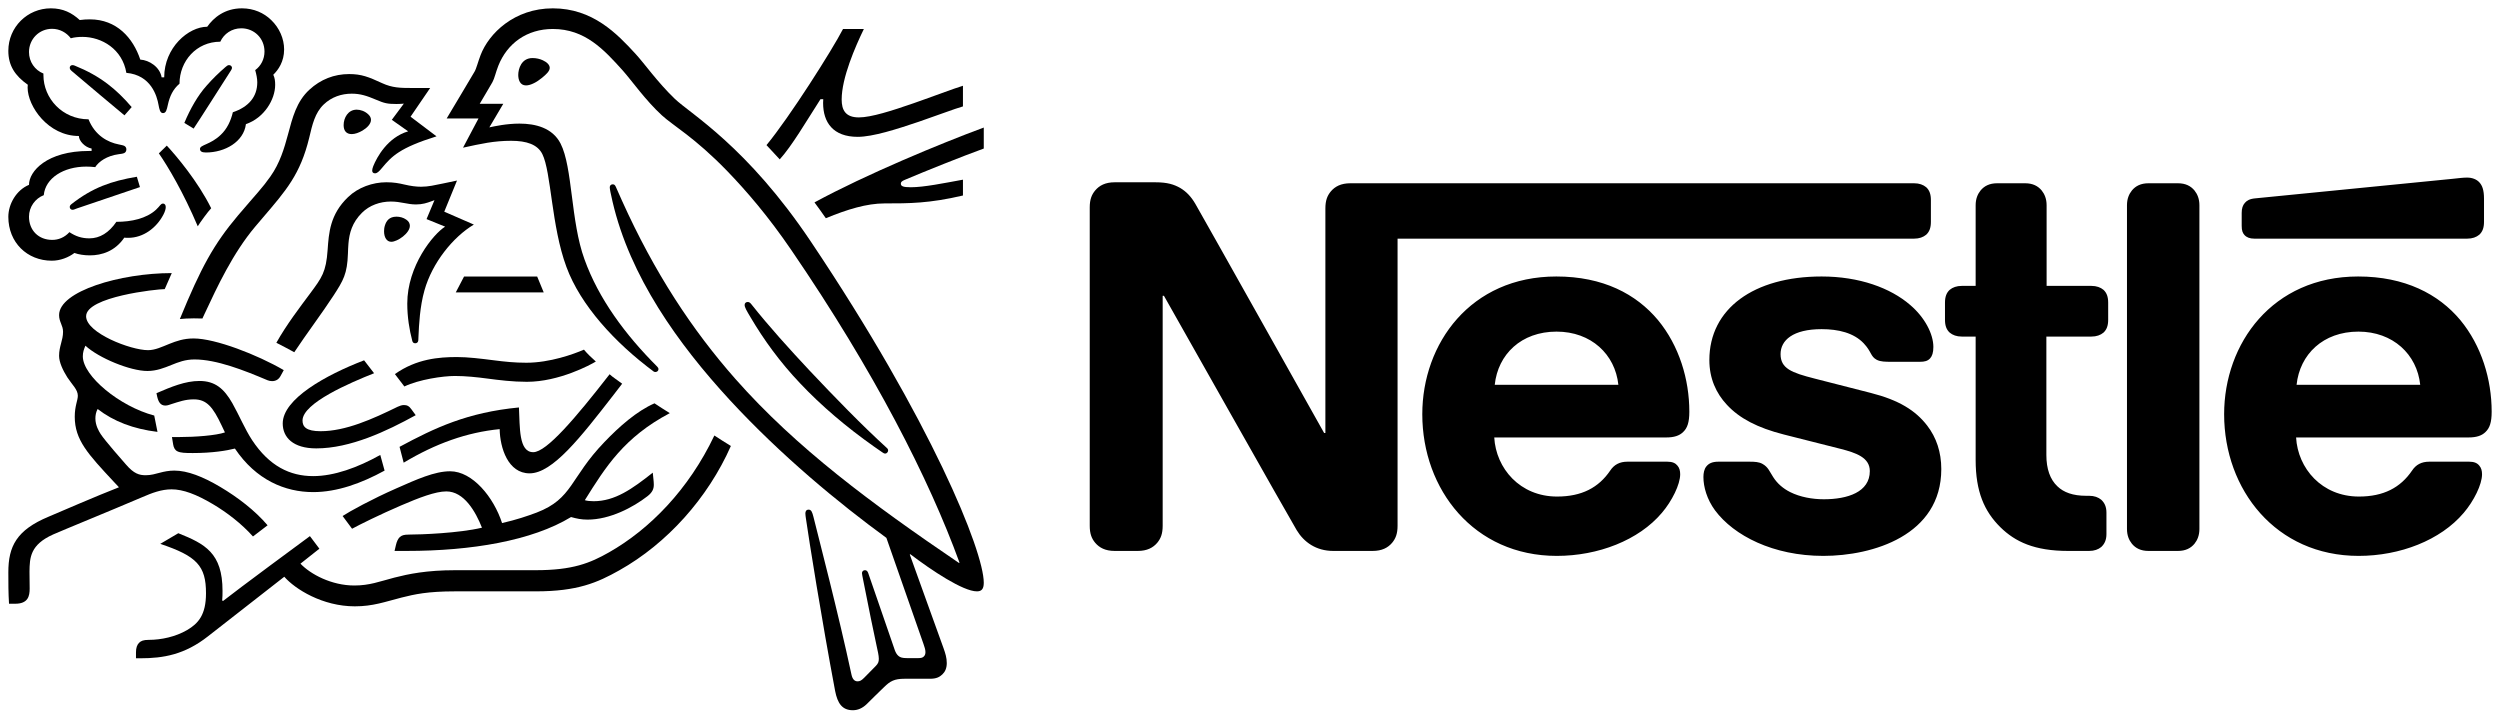 <svg xmlns="http://www.w3.org/2000/svg" fill="none" viewBox="0 0 300 87" height="87" width="300">
<g clip-path="url(#clip0_4138_34237)">
<mask height="1550" width="1258" y="-59" x="-893" maskUnits="userSpaceOnUse" style="mask-type:luminance" id="mask0_4138_34237">
<path fill="white" d="M-892.999 1491H364.56V-58.599H-892.999V1491Z"></path>
</mask>
<g mask="url(#mask0_4138_34237)">
<path fill="black" d="M159.697 22.972C159.281 23.477 159.046 24.04 159.046 25.02V51.96H158.896C158.896 51.96 144.151 25.672 143.438 24.456C142.934 23.594 142.37 23.001 141.628 22.556C140.886 22.141 140.114 21.874 138.632 21.874H133.767C132.637 21.874 131.927 22.259 131.422 22.854C131.006 23.357 130.768 23.922 130.768 24.9V63.087C130.768 64.066 131.006 64.63 131.422 65.134C131.927 65.727 132.637 66.112 133.767 66.112H136.525C137.652 66.112 138.365 65.727 138.869 65.134C139.284 64.63 139.521 64.066 139.521 63.087V35.493H139.671C139.671 35.493 154.979 62.611 155.604 63.621C156.464 65.044 157.916 66.112 159.994 66.112H164.712C165.839 66.112 166.552 65.727 167.056 65.134C167.47 64.63 167.708 64.066 167.708 63.087V28.638H229.689C230.314 28.638 230.787 28.462 231.144 28.165C231.529 27.808 231.708 27.333 231.708 26.622V24.011C231.708 23.298 231.529 22.823 231.144 22.467C230.787 22.171 230.314 21.992 229.689 21.992H162.042C160.915 21.992 160.202 22.379 159.697 22.972ZM186.757 33.178C176.461 33.178 170.675 41.22 170.675 49.706C170.675 58.755 176.877 66.707 186.816 66.707C191.772 66.707 196.637 64.838 199.425 61.543C200.642 60.12 201.622 58.131 201.622 56.916C201.622 56.499 201.532 56.144 201.296 55.877C201.059 55.58 200.701 55.402 200.079 55.402H195.302C194.352 55.402 193.7 55.757 193.225 56.47C191.831 58.518 189.812 59.586 186.846 59.586C182.394 59.586 179.518 56.203 179.31 52.494H199.961C200.88 52.494 201.532 52.286 201.978 51.842C202.482 51.367 202.72 50.684 202.72 49.407C202.72 45.522 201.502 41.487 198.952 38.401C196.341 35.285 192.365 33.178 186.757 33.178ZM218.592 33.178C210.464 33.178 205.123 37.036 205.123 43.207C205.123 45.402 205.924 47.183 207.23 48.577C208.744 50.211 210.909 51.337 214.055 52.139L220.848 53.858C222.717 54.334 224.378 54.897 224.378 56.529C224.378 59.052 221.708 59.912 218.861 59.912C217.465 59.912 216.012 59.645 214.824 59.052C213.994 58.635 213.283 58.042 212.778 57.242C212.333 56.558 212.186 56.053 211.502 55.669C211.086 55.431 210.581 55.402 209.9 55.402H206.221C205.419 55.402 205.035 55.639 204.768 55.965C204.501 56.291 204.41 56.766 204.41 57.242C204.41 58.427 204.827 59.912 205.806 61.247C208.06 64.272 212.778 66.707 218.8 66.707C224.736 66.707 232.955 64.243 232.955 56.291C232.955 54.245 232.36 52.494 231.262 51.071C229.868 49.26 227.881 48.013 224.498 47.153L217.764 45.431C214.973 44.721 213.668 44.216 213.668 42.494C213.668 40.833 215.152 39.498 218.592 39.498C220.61 39.498 222.45 39.944 223.638 41.191C224.616 42.229 224.439 42.763 225.211 43.178C225.684 43.415 226.218 43.415 227.051 43.415H230.402C230.936 43.415 231.323 43.327 231.617 42.999C231.857 42.732 232.004 42.318 232.004 41.634C232.004 40.091 230.995 38.104 229.216 36.59C226.842 34.542 223.104 33.178 218.592 33.178ZM237.078 34.307H235.417C234.794 34.307 234.319 34.483 233.964 34.78C233.577 35.137 233.398 35.612 233.398 36.323V38.371C233.398 39.084 233.577 39.557 233.964 39.914C234.319 40.211 234.794 40.389 235.417 40.389H237.078V55.194C237.078 58.991 238.116 61.365 240.044 63.265C241.825 65.015 244.14 66.112 248.175 66.112H250.696C251.32 66.112 251.793 65.936 252.151 65.639C252.536 65.282 252.773 64.806 252.773 64.096V61.514C252.773 60.801 252.536 60.328 252.151 59.971C251.793 59.674 251.32 59.495 250.696 59.495H250.341C248.738 59.495 247.641 59.081 246.899 58.368C246.009 57.538 245.564 56.262 245.564 54.601V40.389H250.965C251.587 40.389 252.063 40.211 252.418 39.914C252.803 39.557 252.981 39.084 252.981 38.371V36.323C252.981 35.612 252.803 35.137 252.418 34.78C252.063 34.483 251.587 34.307 250.965 34.307H245.593V24.633C245.593 23.861 245.355 23.298 245 22.854C244.554 22.32 243.932 21.992 243.013 21.992H239.66C238.739 21.992 238.116 22.32 237.671 22.854C237.315 23.298 237.078 23.861 237.078 24.633V34.307ZM255.237 63.471C255.237 64.243 255.473 64.806 255.83 65.252C256.274 65.786 256.898 66.112 257.817 66.112H261.347C262.268 66.112 262.891 65.786 263.336 65.252C263.692 64.806 263.929 64.243 263.929 63.471V24.635C263.929 23.863 263.692 23.3 263.336 22.854C262.891 22.32 262.268 21.992 261.347 21.992H257.817C256.898 21.992 256.274 22.32 255.83 22.854C255.473 23.3 255.237 23.863 255.237 24.635V63.471ZM179.369 46.174C179.754 42.524 182.544 39.794 186.787 39.794C190.941 39.794 193.818 42.524 194.204 46.174H179.369ZM296.063 28.638C296.685 28.638 297.16 28.462 297.516 28.165C297.902 27.808 298.081 27.333 298.081 26.622V23.861C298.081 22.793 297.873 22.259 297.516 21.874C297.19 21.517 296.656 21.311 296.063 21.311C295.588 21.311 295.114 21.37 294.313 21.458L270.634 23.802C269.953 23.861 269.627 24.07 269.39 24.337C269.123 24.633 269.003 25.02 269.003 25.554V27.095C269.003 27.69 269.123 27.957 269.331 28.195C269.596 28.491 269.983 28.638 270.517 28.638H296.063ZM282.978 33.178C272.682 33.178 266.896 41.22 266.896 49.706C266.896 58.755 273.099 66.707 283.037 66.707C287.993 66.707 292.858 64.838 295.646 61.543C296.864 60.12 297.844 58.131 297.844 56.916C297.844 56.499 297.753 56.144 297.516 55.877C297.28 55.58 296.923 55.402 296.3 55.402H291.523C290.573 55.402 289.921 55.757 289.446 56.47C288.052 58.518 286.033 59.586 283.067 59.586C278.616 59.586 275.737 56.203 275.531 52.494H296.241C297.16 52.494 297.814 52.286 298.258 51.842C298.762 51.367 299 50.684 299 49.407C299 45.522 297.783 41.487 295.232 38.401C292.621 35.285 288.586 33.178 282.978 33.178ZM275.59 46.174C275.977 42.524 278.765 39.794 283.008 39.794C287.163 39.794 290.039 42.524 290.426 46.174H275.59Z"></path>
<path fill="black" d="M97.305 28.994C89.625 17.537 82.875 13.677 80.977 11.86C78.891 9.857 77.302 7.586 76.29 6.492C74.04 4.035 71.129 1.001 66.339 1.001C61.715 1.001 58.66 4.014 57.668 6.617C57.38 7.359 57.153 8.267 56.947 8.597C56.493 9.341 54.449 12.83 53.602 14.213H57.422L55.563 17.722C57.731 17.247 59.279 16.896 61.343 16.896C63.181 16.896 64.501 17.331 65.079 18.485C66.154 20.634 66.154 27.135 67.97 32.03C69.663 36.63 73.792 41.132 78.437 44.58C78.498 44.62 78.561 44.641 78.643 44.641C78.87 44.641 79.015 44.477 79.015 44.311C79.015 44.187 78.973 44.105 78.87 44.002C74.989 40.121 71.831 35.827 70.138 31.122C68.465 26.538 68.734 20.096 67.268 17.226C66.297 15.327 64.234 14.833 62.334 14.833C60.807 14.833 59.382 15.142 58.721 15.285L60.393 12.457H57.565C58.164 11.406 58.782 10.435 59.093 9.857C59.361 9.36 59.466 8.742 59.796 7.897C60.868 5.191 63.242 3.477 66.339 3.477C70.22 3.477 72.491 5.975 74.741 8.473C75.773 9.629 77.466 12.045 79.427 13.841C80.769 15.079 83.33 16.463 87.272 20.531C89.543 22.884 92.186 25.939 94.971 30.026C104.944 44.62 111.487 57.481 115.141 67.515L115.08 67.557C104.614 60.455 95.55 53.745 88.243 45.468C83.06 39.585 78.561 32.772 74.638 24.08C74.368 23.502 74.144 22.966 73.895 22.409C73.792 22.182 73.689 22.119 73.523 22.119C73.317 22.119 73.172 22.264 73.172 22.47C73.172 22.697 73.275 23.193 73.502 24.183C75.588 33.184 81.368 41.256 87.541 47.965C93.693 54.635 100.648 60.373 106.367 64.544L110.827 77.3C110.93 77.611 111.054 77.942 111.054 78.251C111.054 78.478 110.991 78.663 110.848 78.787C110.724 78.911 110.56 78.974 110.188 78.974H108.846C108.268 78.974 108.039 78.89 107.833 78.726C107.627 78.56 107.484 78.311 107.379 78.023C106.988 76.825 104.633 70.116 104.181 68.753C104.096 68.507 103.951 68.423 103.787 68.423C103.581 68.423 103.436 68.589 103.436 68.774C103.436 68.94 103.497 69.125 103.602 69.704C104.2 72.759 104.902 76.186 105.19 77.487C105.316 78.084 105.459 78.644 105.459 79.056C105.459 79.426 105.377 79.634 105.068 79.943L103.684 81.348C103.354 81.678 103.167 81.76 102.9 81.76C102.57 81.76 102.301 81.533 102.177 80.954C100.608 73.625 98.235 64.544 97.614 62.023C97.469 61.468 97.366 61.157 97.036 61.157C96.748 61.157 96.645 61.363 96.645 61.611C96.645 61.796 96.685 62.023 96.706 62.189C97.078 64.79 98.586 74.266 100.215 82.916C100.505 84.403 101.063 85.227 102.343 85.227C102.921 85.227 103.476 85 103.993 84.506C104.841 83.658 105.087 83.431 106.1 82.441C106.821 81.739 107.318 81.451 108.556 81.451H111.611C112.334 81.451 112.725 81.266 113.077 80.933C113.407 80.624 113.613 80.191 113.613 79.571C113.613 78.932 113.449 78.417 113.222 77.775C112.437 75.671 109.918 68.547 109.174 66.546L109.237 66.504C111.817 68.465 115.574 70.963 117.227 70.963C117.742 70.963 118.053 70.736 118.053 69.931C118.053 66.133 111.735 50.505 97.305 28.994Z"></path>
<path fill="black" d="M26.435 5.005C26.868 4.055 27.818 3.395 28.953 3.395C30.501 3.395 31.739 4.593 31.739 6.183C31.739 7.11 31.306 7.918 30.625 8.412C30.77 8.95 30.873 9.423 30.873 9.877C30.873 11.612 29.841 12.829 27.942 13.47C27.694 14.522 27.24 15.472 26.496 16.174C25.257 17.371 23.998 17.371 23.998 17.867C23.998 18.136 24.185 18.3 24.7 18.3C26.992 18.3 29.241 17.022 29.511 14.894C31.699 14.152 33.02 11.942 33.02 10.188C33.02 9.732 32.978 9.341 32.793 8.971C33.392 8.391 34.094 7.4 34.094 5.935C34.094 4.654 33.535 3.355 32.545 2.405C31.678 1.557 30.459 1 29.035 1C26.971 1 25.629 2.117 24.866 3.21C22.614 3.21 19.704 5.708 19.704 9.28H19.395C19.187 8.042 17.909 7.213 16.834 7.152C15.968 4.551 14.006 2.323 10.785 2.323C10.415 2.323 9.961 2.344 9.568 2.405C8.62 1.536 7.566 1 6.101 1C3.292 1 1 3.252 1 6.099C1 7.875 1.805 9.093 3.334 10.167C3.334 10.167 3.313 10.394 3.313 10.497C3.313 12.768 5.79 16.319 9.465 16.319C9.465 16.895 10.188 17.682 10.993 17.825V18.115H10.682C5.626 18.115 3.479 20.552 3.479 22.181C1.971 22.802 1 24.473 1 26.02C1 29.096 3.252 31.285 6.225 31.285C7.215 31.285 8.226 30.894 8.929 30.356C9.444 30.541 10.104 30.644 10.785 30.644C12.211 30.644 13.8 30.15 14.915 28.518C15.081 28.539 15.224 28.539 15.39 28.539C17.206 28.539 18.775 27.341 19.601 25.772C19.807 25.381 19.889 25.072 19.889 24.843C19.889 24.618 19.786 24.431 19.559 24.431C19.271 24.431 19.229 24.7 18.714 25.175C17.558 26.229 15.781 26.62 13.964 26.62C13.077 27.921 11.984 28.602 10.724 28.602C9.795 28.602 9.074 28.354 8.329 27.858C7.73 28.518 6.988 28.787 6.265 28.787C4.635 28.787 3.479 27.652 3.479 26C3.479 24.843 4.221 23.813 5.253 23.42C5.438 21.376 7.627 19.992 10.352 19.992C10.703 19.992 11.054 20.014 11.427 20.055C11.839 19.395 12.829 18.693 14.233 18.506C14.524 18.466 14.749 18.445 14.915 18.363C15.081 18.279 15.163 18.115 15.163 17.928C15.163 17.764 15.1 17.619 14.936 17.516C14.791 17.434 14.543 17.394 14.255 17.331C12.953 17.082 11.405 16.277 10.621 14.316C7.503 14.316 5.211 11.818 5.211 9.011V8.826C4.179 8.412 3.479 7.421 3.479 6.244C3.479 4.696 4.696 3.458 6.244 3.458C7.173 3.458 7.978 3.912 8.496 4.593C8.929 4.469 9.423 4.427 9.898 4.427C12.211 4.427 14.688 5.893 15.163 8.742C18.136 9.011 18.838 11.53 19.023 12.583C19.126 13.119 19.208 13.573 19.559 13.573C19.931 13.573 20.013 13.159 20.137 12.602C20.364 11.551 20.758 10.703 21.542 10.043C21.542 7.337 23.565 5.005 26.435 5.005Z"></path>
<path fill="black" d="M32.442 21.19C31.47 22.573 30.77 23.255 28.56 25.855C25.651 29.304 24.122 32.092 21.582 38.284C21.996 38.242 22.596 38.202 23.256 38.202C23.586 38.202 23.853 38.202 24.288 38.221L24.597 37.56C26.023 34.505 27.94 30.376 30.625 27.197L31.554 26.104C34.319 22.864 36.033 20.942 37.107 16.524C37.479 14.956 37.788 13.553 38.842 12.54C39.79 11.632 40.989 11.241 42.206 11.241C43.238 11.241 44.004 11.489 45.118 11.962C46.129 12.395 46.499 12.479 47.574 12.479C47.946 12.479 48.213 12.458 48.461 12.437L47.017 14.378L48.978 15.761C46.52 16.482 45.221 18.858 44.786 19.951C44.704 20.179 44.664 20.324 44.664 20.469C44.664 20.635 44.746 20.799 44.994 20.799C45.261 20.799 45.467 20.593 45.818 20.179C47.017 18.734 47.967 17.742 52.382 16.36L49.266 14.005L51.619 10.559H49.411C48.007 10.559 47.078 10.538 45.86 9.981C44.208 9.218 43.362 8.888 41.897 8.888C40.101 8.888 38.47 9.527 37.128 10.765C35.579 12.189 35.104 14.09 34.548 16.175C34.113 17.784 33.598 19.56 32.442 21.19Z"></path>
<path fill="black" d="M37.19 35.248C36.012 36.838 34.402 38.922 33.163 41.132C33.556 41.319 34.858 42.021 35.312 42.267C36.735 40.12 38.718 37.479 40.017 35.476C41.195 33.659 41.67 32.875 41.752 30.438C41.773 30.026 41.773 29.633 41.813 29.241C41.916 27.982 42.248 26.702 43.445 25.526C44.332 24.637 45.612 24.185 46.893 24.185C48.131 24.185 48.852 24.534 49.927 24.534C50.69 24.534 51.247 24.349 51.743 24.164L52.137 24.019L51.186 26.292L53.415 27.198C51.992 28.085 48.873 31.905 48.873 36.426C48.873 38.057 49.122 39.563 49.473 40.904C49.515 41.05 49.597 41.194 49.824 41.194C50.03 41.194 50.175 41.071 50.196 40.843L50.217 40.368C50.278 38.985 50.381 36.798 50.938 34.836C51.867 31.533 54.365 28.436 56.863 26.95L53.312 25.402L54.84 21.666L53.169 22.017C52.158 22.223 51.413 22.408 50.526 22.408C49.948 22.408 49.288 22.326 48.503 22.139C47.904 21.996 47.263 21.872 46.357 21.872C44.725 21.872 42.969 22.49 41.773 23.647C39.584 25.732 39.46 27.982 39.315 29.986C39.13 32.648 38.634 33.308 37.19 35.248Z"></path>
<path fill="black" d="M90.162 36.508C90.017 36.322 89.893 36.238 89.729 36.238C89.481 36.238 89.357 36.404 89.357 36.59C89.357 36.88 89.563 37.231 90.08 38.099C91.649 40.761 93.589 43.444 95.984 45.965C98.564 48.709 101.598 51.267 104.84 53.559L105.851 54.261C105.997 54.367 106.1 54.428 106.224 54.428C106.43 54.428 106.575 54.222 106.575 54.056C106.575 53.952 106.533 53.847 106.409 53.744C103.396 51.001 100.154 47.655 97.12 44.436C94.744 41.896 92.309 39.214 90.162 36.508Z"></path>
<path fill="black" d="M23.73 27.156C24.039 26.641 24.968 25.382 25.341 24.989C23.751 21.77 21.15 18.694 20.015 17.474L19.064 18.403C20.16 19.993 21.995 23.069 23.73 27.156Z"></path>
<path fill="black" d="M8.598 8.515C8.411 8.349 8.371 8.246 8.371 8.122C8.371 7.979 8.474 7.813 8.701 7.813C8.783 7.813 8.865 7.834 8.97 7.876C10.497 8.494 11.798 9.218 12.954 10.105C13.924 10.847 14.874 11.758 15.801 12.851L14.935 13.841C13.863 12.952 10.394 10.044 8.598 8.515Z"></path>
<path fill="black" d="M23.235 15.431L22.12 14.75C22.841 13.036 23.731 11.468 24.782 10.29C25.526 9.445 26.229 8.762 27.013 8.082C27.198 7.937 27.301 7.813 27.486 7.813C27.694 7.813 27.839 7.979 27.839 8.143C27.839 8.225 27.797 8.328 27.715 8.453C26.456 10.414 23.998 14.296 23.235 15.431Z"></path>
<path fill="black" d="M9.238 25.009C8.969 25.112 8.845 25.175 8.702 25.175C8.475 25.175 8.37 24.988 8.37 24.843C8.37 24.7 8.433 24.618 8.578 24.492C11.116 22.511 13.347 21.727 16.423 21.21L16.793 22.45L9.238 25.009Z"></path>
<path fill="black" d="M62.19 8.991C62.19 8.267 62.562 6.966 63.903 6.966C64.357 6.966 64.79 7.069 65.141 7.235C65.638 7.462 65.968 7.792 65.968 8.143C65.968 8.515 65.596 8.888 65.038 9.342C64.46 9.815 63.718 10.25 63.119 10.25C62.398 10.25 62.19 9.567 62.19 8.991Z"></path>
<path fill="black" d="M41.236 15.018C41.236 14.131 41.772 13.159 42.804 13.159C43.259 13.159 43.795 13.344 44.188 13.719C44.415 13.925 44.518 14.15 44.518 14.379C44.518 14.875 44.043 15.348 43.486 15.678C43.053 15.926 42.598 16.092 42.207 16.092C41.566 16.092 41.236 15.697 41.236 15.018Z"></path>
<path fill="black" d="M46.087 27.756C46.087 27.549 46.108 27.301 46.19 27.053C46.356 26.517 46.706 26 47.574 26C47.967 26 48.398 26.103 48.749 26.353C49.06 26.559 49.184 26.826 49.184 27.095C49.184 27.983 47.698 29.015 46.954 29.015C46.417 29.015 46.087 28.498 46.087 27.756Z"></path>
<path fill="black" d="M37.954 53.807C35.168 53.807 33.927 52.487 33.927 50.815C33.927 47.882 39.068 45.014 43.691 43.238L44.89 44.787C42.041 45.921 36.303 48.359 36.303 50.464C36.303 51.206 36.736 51.745 38.469 51.745C41.484 51.745 44.726 50.277 47.718 48.812C47.945 48.709 48.214 48.605 48.462 48.605C48.853 48.605 49.101 48.73 49.389 49.142L49.886 49.823C46.398 51.745 42.041 53.807 37.954 53.807Z"></path>
<path fill="black" d="M45.633 54.593C42.909 56.119 40.081 57.133 37.583 57.133C34.795 57.133 32.318 55.934 30.253 52.816C29.387 51.495 28.706 49.845 27.88 48.38C26.889 46.645 25.815 45.716 23.937 45.716C22.224 45.716 20.55 46.418 18.776 47.181L18.858 47.574C19.003 48.214 19.251 48.668 19.848 48.668C20.117 48.668 20.386 48.546 20.531 48.504C21.521 48.192 22.243 47.923 23.256 47.923C24.803 47.923 25.546 48.834 26.599 51.062L26.992 51.889C25.918 52.261 23.399 52.446 21.521 52.446H20.634L20.779 53.333C20.84 53.705 20.985 54.014 21.294 54.16C21.664 54.344 22.203 54.365 23.132 54.365C25.485 54.365 27.198 54.078 28.189 53.827C30.729 57.608 34.217 59.052 37.583 59.052C40.451 59.052 43.363 57.999 46.151 56.472L45.633 54.593Z"></path>
<path fill="black" d="M48.44 55.522L47.946 53.621C52.198 51.331 56.079 49.493 62.273 48.894C62.397 51.268 62.231 54.262 63.987 54.262C65.595 54.262 69.104 50.112 73.152 44.91C73.524 45.261 74.121 45.633 74.659 46.045L73.627 47.387C69.683 52.467 66.318 56.802 63.551 56.802C60.972 56.802 60 53.766 59.96 51.495C56.018 51.888 52.301 53.209 48.44 55.522Z"></path>
<path fill="black" d="M103.065 14.089C101.454 14.089 101 13.2 101 11.942C101 9.341 102.632 5.605 103.664 3.477H101.164C99.865 5.996 94.745 14.068 91.978 17.413L93.568 19.125C95.054 17.474 96.686 14.667 98.46 11.9H98.79C98.79 12.045 98.772 12.209 98.772 12.354C98.772 14.688 99.968 16.421 102.92 16.421C104.736 16.421 107.585 15.512 110.27 14.604C112.499 13.841 114.543 13.057 115.554 12.769V10.292C114.398 10.641 112.045 11.549 109.608 12.396C107.049 13.284 104.53 14.089 103.065 14.089Z"></path>
<path fill="black" d="M108.576 21.582C111.053 20.531 115.492 18.754 118.053 17.825V15.306C112.912 17.207 103.89 20.943 97.738 24.288C97.904 24.492 98.978 26 99.1 26.187C101.701 25.113 104.035 24.41 106.14 24.41C109.094 24.41 111.507 24.41 115.555 23.46V21.561C113.284 21.976 110.868 22.47 109.3 22.47C108.37 22.47 108.101 22.346 108.101 22.036C108.101 21.851 108.225 21.727 108.576 21.582Z"></path>
</g>
<path fill="black" d="M55.686 33.184L54.694 35.085H65.245L64.46 33.184H55.686Z"></path>
<mask height="1550" width="1258" y="-59" x="-893" maskUnits="userSpaceOnUse" style="mask-type:luminance" id="mask1_4138_34237">
<path fill="white" d="M-892.999 1491H364.56V-58.599H-892.999V1491Z"></path>
</mask>
<g mask="url(#mask1_4138_34237)">
<path fill="black" d="M17.681 44.518C18.795 44.518 19.704 44.146 20.572 43.797C21.396 43.464 22.223 43.134 23.337 43.134C25.98 43.134 29.241 44.415 32.111 45.632C32.277 45.695 32.462 45.735 32.647 45.735C33.103 45.735 33.454 45.529 33.679 45.096L34.051 44.415C30.893 42.577 25.856 40.615 23.234 40.615C22.038 40.615 21.169 40.927 20.345 41.255C19.416 41.629 18.61 42.02 17.763 42.02C15.679 42.02 10.333 39.955 10.333 37.954C10.333 35.601 18.837 34.693 19.767 34.693L20.612 32.771C14.441 32.771 7.09 34.939 7.09 37.809C7.09 38.635 7.566 39.047 7.566 39.81C7.566 40.843 7.09 41.545 7.09 42.701C7.09 43.464 7.545 44.436 8.081 45.283C8.659 46.17 9.34 46.746 9.34 47.491C9.34 48.048 8.97 48.708 8.97 50.01C8.97 52.795 10.56 54.49 13.655 57.812L14.275 58.472C11.716 59.465 6.945 61.53 5.831 62.003C1.971 63.613 1.001 65.575 1.001 68.672C1.001 69.868 1.001 71.231 1.083 72.448H1.826C3.375 72.448 3.56 71.521 3.56 70.634C3.56 70.034 3.539 69.353 3.539 68.609C3.56 66.897 3.623 65.369 6.388 64.13C7.505 63.634 12.973 61.406 17.042 59.671C18.238 59.154 19.353 58.721 20.591 58.721C21.974 58.721 23.564 59.32 25.547 60.497C27.218 61.487 28.974 62.829 30.357 64.376L32.111 63.035C30.603 61.26 28.52 59.671 26.434 58.432C24.348 57.194 22.492 56.471 20.923 56.471C20.242 56.471 19.685 56.595 19.21 56.719C18.652 56.864 18.135 57.028 17.475 57.028C16.712 57.028 16.07 56.843 15.141 55.769C14.79 55.377 12.561 52.838 12.086 52.095C11.859 51.744 11.447 51.042 11.447 50.216C11.447 49.865 11.508 49.453 11.716 49.08C13.634 50.567 16.009 51.475 18.898 51.826L18.507 49.865C14.357 48.771 9.939 45.117 9.939 42.764C9.939 42.268 10.063 41.917 10.251 41.484C11.859 42.97 15.637 44.518 17.681 44.518Z"></path>
<path fill="black" d="M47.388 44.89C49.989 43.052 52.672 42.846 54.84 42.846C56.141 42.846 57.668 43.031 59.278 43.237C60.58 43.404 61.755 43.528 63.16 43.528C65.987 43.528 68.837 42.495 70.075 41.957C70.426 42.392 71.025 42.97 71.5 43.383C70.901 43.755 67.104 45.817 63.223 45.817C61.509 45.817 59.877 45.613 58.473 45.426C57.235 45.262 55.893 45.117 54.592 45.117C53.168 45.117 50.298 45.529 48.524 46.377L47.388 44.89Z"></path>
<path fill="black" d="M85.724 52.26C82.627 58.784 77.919 63.532 73.089 66.278C70.798 67.577 68.733 68.424 64.275 68.424H54.633C51.187 68.424 49.019 68.879 47.327 69.312C45.508 69.787 44.354 70.26 42.516 70.26C39.791 70.26 37.272 68.918 36.055 67.64L38.326 65.844L37.19 64.335C36.53 64.812 28.459 70.777 26.764 72.118L26.661 72.058C26.703 71.645 26.703 71.273 26.703 70.901C26.703 66.36 24.596 65.264 21.398 63.986L19.23 65.264C23.627 66.732 24.72 67.907 24.72 71.189C24.72 73.792 23.791 74.822 22.449 75.609C21.066 76.414 19.352 76.784 17.847 76.784C17.206 76.784 16.918 76.908 16.691 77.135C16.442 77.383 16.318 77.755 16.318 78.271V78.994H16.836C19.6 78.994 22.161 78.561 24.968 76.351L34.114 69.209C35.414 70.695 38.698 72.76 42.577 72.76C44.766 72.76 46.17 72.222 48.193 71.706C49.762 71.313 51.29 70.962 54.633 70.962H64.316C69.271 70.962 71.666 69.93 74.307 68.445C80.047 65.224 84.939 59.775 87.706 53.517C86.983 53.065 86.302 52.651 85.724 52.26Z"></path>
<path fill="black" d="M70.179 60.022C72.677 56.017 74.905 52.466 80.376 49.577C79.798 49.226 78.974 48.689 78.539 48.399C76.413 49.329 74.308 51.185 72.513 53.065C68.383 57.358 68.753 59.835 64.399 61.509C63.303 61.921 61.962 62.375 60.248 62.768C59.237 59.65 56.699 56.553 54.014 56.553C52.156 56.553 50.009 57.522 47.532 58.618C44.622 59.898 41.958 61.364 41.113 61.921L42.248 63.449C43.115 62.972 45.613 61.734 48.111 60.661C50.278 59.732 52.24 58.969 53.56 58.969C55.686 58.969 57.069 61.385 57.835 63.323C55.047 63.986 50.463 64.15 49.082 64.15C48.441 64.15 48.214 64.252 47.986 64.44C47.78 64.625 47.614 64.955 47.511 65.409L47.347 66.111H48.832C56.554 66.111 63.842 64.894 68.526 62.045C69.189 62.232 69.767 62.354 70.509 62.354C73.192 62.354 75.959 60.889 77.693 59.547C78.311 59.072 78.457 58.637 78.457 58.164C78.457 57.937 78.436 57.73 78.415 57.522L78.333 56.719C75.856 58.679 73.791 60.146 71.232 60.146C70.778 60.146 70.448 60.104 70.179 60.022Z"></path>
</g>
</g>
<defs>
<clipPath id="clip0_4138_34237">
<rect fill="white" height="86.227" width="300"></rect>
</clipPath>
</defs>
</svg>
